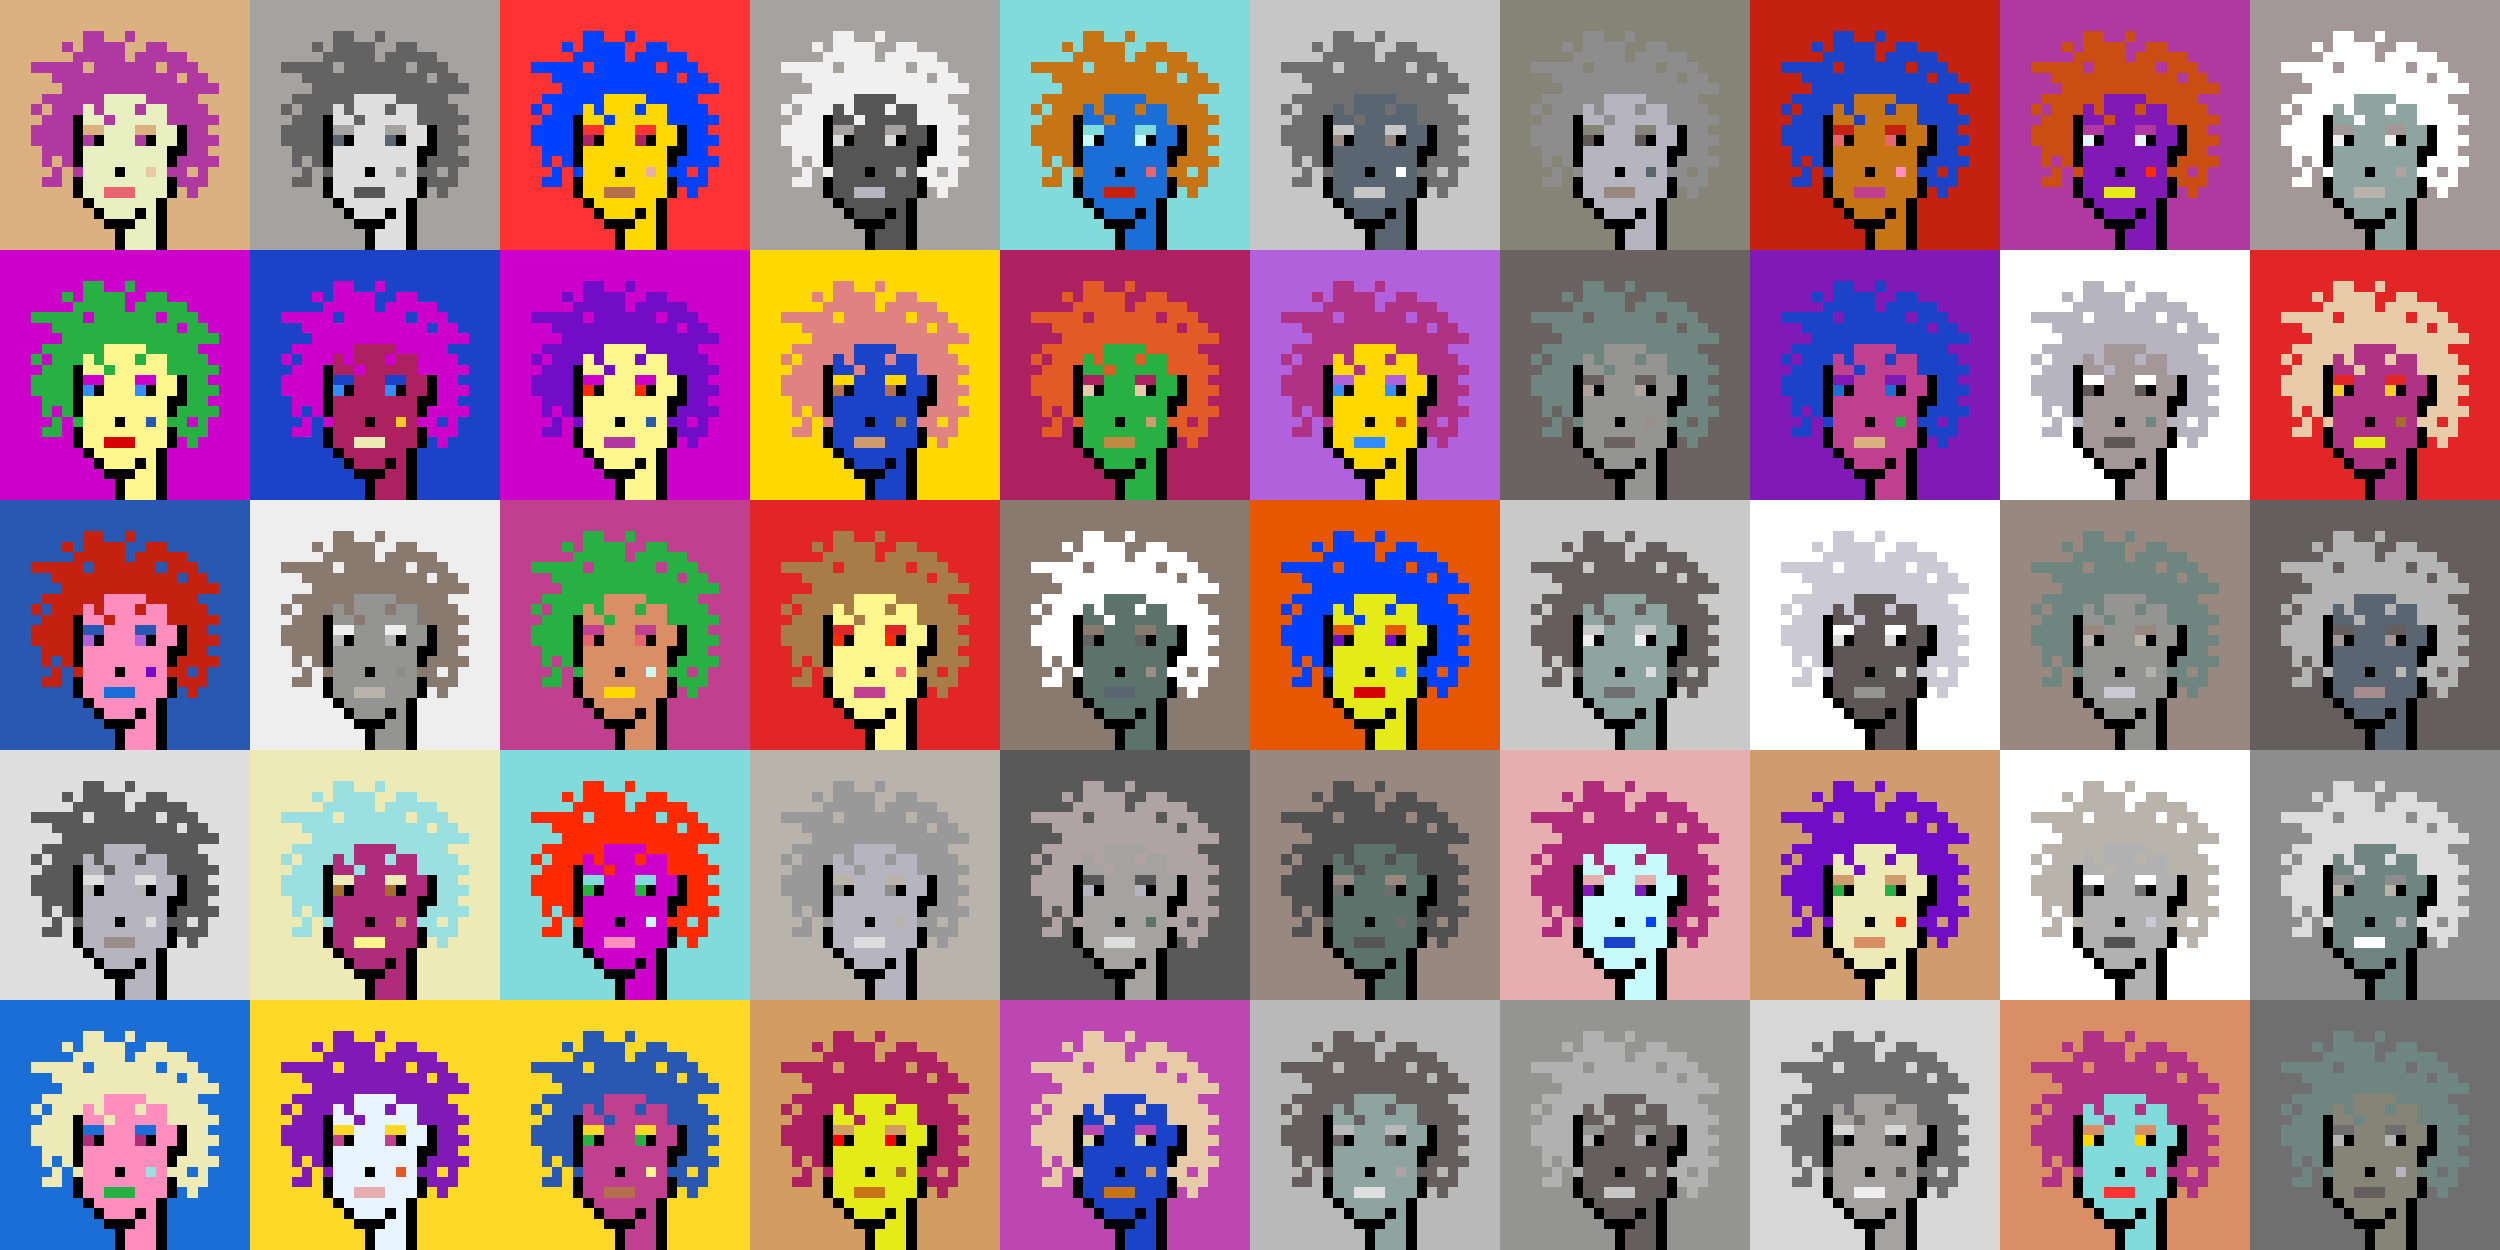 <svg shape-rendering="crispEdges" viewBox="0 0 240 120" xmlns="http://www.w3.org/2000/svg"><rect x="0" y="0" width="240" height="120" fill="#333333" stroke="none"/><style>rect{width:1px;height:1px}rect.bg{width:24px;height:24px}.c1{fill:#e7cba9}.c2{fill:#da8e66}.c3{fill:#ffd800}.c4{fill:#d60404}.c5{fill:#e86570}.c6{fill:#c77514}.c7{fill:#dc1d1d}.c8{fill:#ffc926}.c9{fill:#1a6ed5}.c10{fill:#d09c6e}.c11{fill:#fff68e}.c12{fill:#d29d60}.c13{fill:#80dbda}.c14{fill:#bd47b0}.c15{fill:#b261dc}.c16{fill:#0040ff}.c17{fill:#1a43c8}.c18{fill:#ff8ebe}.c19{fill:#c28946}.c20{fill:#a77c47}.c21{fill:#ffba00}.c22{fill:#ad2160}.c23{fill:#e25b26}.c24{fill:#c42110}.c25{fill:#b03285}.c26{fill:#ca4e11}.c27{fill:#c13f8f}.c28{fill:#e8efc0}.c29{fill:#b66f4e}.c30{fill:#9be0e0}.c31{fill:#e22626}.c32{fill:#2858b1}.c33{fill:#e8f4ff}.c34{fill:#28b143}.c35{fill:#8119b7}.c36{fill:#a66e2c}.c37{fill:#e4eb17}.c38{fill:#ff0000}.c39{fill:#328dfd}.c40{fill:#e08282}.c41{fill:#dcd8a4}.c42{fill:#d60000}.c43{fill:#cd00cb}.c44{fill:#710cc7}.c45{fill:#dbb180}.c46{fill:#ffd926}.c47{fill:#e6aeae}.c48{fill:#eeeab6}.c49{fill:#e65700}.c50{fill:#c8fbfb}.c51{fill:#af2c7b}.c52{fill:#af38a1}.c53{fill:#ff2a00}.c54{fill:#fd3232}.c55{fill:#a39797}.c56{fill:#ffffff}.c57{fill:#6f6f6f}.c58{fill:#afa3a3}.c59{fill:#655e5e}.c60{fill:#897a70}.c61{fill:#a58d8d}.c62{fill:#f0f0f0}.c63{fill:#949593}.c64{fill:#5c736b}.c65{fill:#596570}.c66{fill:#8d8d8d}.c67{fill:#8ea59f}.c68{fill:#5e5757}.c69{fill:#555555}.c70{fill:#595959}.c71{fill:#5d5d5d}.c72{fill:#b8b4ac}.c73{fill:#b1b1b1}.c74{fill:#b0a39b}.c75{fill:#d7d7d7}.c76{fill:#515151}.c77{fill:#b9b9b9}.c78{fill:#9a8e8b}.c79{fill:#636363}.c80{fill:#c6c6c6}.c81{fill:#dddddd}.c82{fill:#6b6361}.c83{fill:#b4b4b4}.c84{fill:#cac9d4}.c85{fill:#dcdcdc}.c86{fill:#6e867f}.c87{fill:#999999}.c88{fill:#dfdfdf}.c89{fill:#c9c9c9}.c90{fill:#988880}.c91{fill:#b6b4bf}.c92{fill:#868377}.c93{fill:#a4a3a0}.c94{fill:#eeeeee}.c95{fill:#6e6e6e}.c96{fill:#6e984d}.c97{fill:#fff68e}.c98{fill:#000000}.c99{fill:#711010}.c100{fill:#dbb180}.c101{fill:#917656}.c102{fill:#5c8539}.c103{fill:#638596}.c104{fill:#7b7b7b}.c105{fill:#d0d0d0}.c106{fill:#aeaeae}.c107{fill:#5e5e5e}.c108{fill:#727272}.c109{fill:#747474}.c110{fill:#373737}</style><defs><g id="h"><rect x="12" y="3"/><rect x="9" y="3"/><rect x="8" y="3"/><rect x="15" y="4"/><rect x="14" y="4"/><rect x="11" y="4"/><rect x="10" y="4"/><rect x="9" y="4"/><rect x="8" y="4"/><rect x="6" y="4"/><rect x="17" y="5"/><rect x="16" y="5"/><rect x="15" y="5"/><rect x="14" y="5"/><rect x="13" y="5"/><rect x="11" y="5"/><rect x="10" y="5"/><rect x="9" y="5"/><rect x="8" y="5"/><rect x="7" y="5"/><rect x="18" y="6"/><rect x="17" y="6"/><rect x="16" y="6"/><rect x="14" y="6"/><rect x="13" y="6"/><rect x="12" y="6"/><rect x="11" y="6"/><rect x="10" y="6"/><rect x="9" y="6"/><rect x="7" y="6"/><rect x="6" y="6"/><rect x="5" y="6"/><rect x="4" y="6"/><rect x="3" y="6"/><rect x="19" y="7"/><rect x="18" y="7"/><rect x="16" y="7"/><rect x="15" y="7"/><rect x="14" y="7"/><rect x="13" y="7"/><rect x="12" y="7"/><rect x="11" y="7"/><rect x="10" y="7"/><rect x="9" y="7"/><rect x="8" y="7"/><rect x="7" y="7"/><rect x="6" y="7"/><rect x="5" y="7"/><rect x="20" y="8"/><rect x="19" y="8"/><rect x="18" y="8"/><rect x="17" y="8"/><rect x="16" y="8"/><rect x="15" y="8"/><rect x="14" y="8"/><rect x="13" y="8"/><rect x="12" y="8"/><rect x="11" y="8"/><rect x="10" y="8"/><rect x="9" y="8"/><rect x="8" y="8"/><rect x="7" y="8"/><rect x="6" y="8"/><rect x="18" y="9"/><rect x="17" y="9"/><rect x="16" y="9"/><rect x="15" y="9"/><rect x="14" y="9"/><rect x="9" y="9"/><rect x="8" y="9"/><rect x="7" y="9"/><rect x="6" y="9"/><rect x="5" y="9"/><rect x="4" y="9"/><rect x="19" y="10"/><rect x="18" y="10"/><rect x="17" y="10"/><rect x="16" y="10"/><rect x="13" y="10"/><rect x="9" y="10"/><rect x="7" y="10"/><rect x="6" y="10"/><rect x="5" y="10"/><rect x="3" y="10"/><rect x="20" y="11"/><rect x="19" y="11"/><rect x="18" y="11"/><rect x="17" y="11"/><rect x="16" y="11"/><rect x="10" y="11"/><rect x="6" y="11"/><rect x="5" y="11"/><rect x="4" y="11"/><rect x="19" y="12"/><rect x="18" y="12"/><rect x="6" y="12"/><rect x="5" y="12"/><rect x="4" y="12"/><rect x="3" y="12"/><rect x="20" y="13"/><rect x="19" y="13"/><rect x="18" y="13"/><rect x="6" y="13"/><rect x="5" y="13"/><rect x="4" y="13"/><rect x="3" y="13"/><rect x="19" y="14"/><rect x="18" y="14"/><rect x="6" y="14"/><rect x="5" y="14"/><rect x="4" y="14"/><rect x="20" y="15"/><rect x="19" y="15"/><rect x="18" y="15"/><rect x="17" y="15"/><rect x="6" y="15"/><rect x="4" y="15"/><rect x="19" y="16"/><rect x="17" y="16"/><rect x="16" y="16"/><rect x="7" y="16"/><rect x="5" y="16"/><rect x="19" y="17"/><rect x="18" y="17"/><rect x="17" y="17"/><rect x="5" y="17"/><rect x="4" y="17"/><rect x="18" y="18"/></g><g id="s"><rect x="13" y="9"/> <rect x="12" y="9"/> <rect x="11" y="9"/> <rect x="10" y="9"/> <rect x="15" y="10"/> <rect x="14" y="10"/> <rect x="12" y="10"/> <rect x="11" y="10"/> <rect x="10" y="10"/> <rect x="8" y="10"/> <rect x="15" y="11"/> <rect x="14" y="11"/> <rect x="13" y="11"/> <rect x="12" y="11"/> <rect x="11" y="11"/> <rect x="9" y="11"/> <rect x="8" y="11"/> <rect x="16" y="12"/> <rect x="15" y="12"/> <rect x="12" y="12"/> <rect x="11" y="12"/> <rect x="10" y="12"/> <rect x="16" y="13"/> <rect x="15" y="13"/> <rect x="12" y="13"/> <rect x="11" y="13"/> <rect x="10" y="13"/> <rect x="15" y="14"/> <rect x="14" y="14"/> <rect x="13" y="14"/> <rect x="12" y="14"/> <rect x="11" y="14"/> <rect x="10" y="14"/> <rect x="9" y="14"/> <rect x="8" y="14"/> <rect x="15" y="15"/> <rect x="14" y="15"/> <rect x="13" y="15"/> <rect x="12" y="15"/> <rect x="11" y="15"/> <rect x="10" y="15"/> <rect x="9" y="15"/> <rect x="8" y="15"/> <rect x="15" y="16"/> <rect x="13" y="16"/> <rect x="12" y="16"/> <rect x="10" y="16"/> <rect x="9" y="16"/> <rect x="8" y="16"/> <rect x="15" y="17"/> <rect x="14" y="17"/> <rect x="13" y="17"/> <rect x="12" y="17"/> <rect x="11" y="17"/> <rect x="10" y="17"/> <rect x="9" y="17"/> <rect x="8" y="17"/> <rect x="15" y="18"/> <rect x="14" y="18"/> <rect x="13" y="18"/> <rect x="9" y="18"/> <rect x="8" y="18"/> <rect x="14" y="19"/> <rect x="13" y="19"/> <rect x="12" y="19"/> <rect x="11" y="19"/> <rect x="10" y="19"/> <rect x="9" y="19"/> <rect x="14" y="20"/> <rect x="12" y="20"/> <rect x="11" y="20"/> <rect x="10" y="20"/> <rect x="14" y="21"/> <rect x="13" y="21"/> <rect x="14" y="22"/> <rect x="13" y="22"/> <rect x="12" y="22"/> <rect x="14" y="23"/> <rect x="13" y="23"/> <rect x="12" y="23"/></g><g id="o"><rect x="7" y="11" /><rect x="17" y="12" /><rect x="7" y="12" /><rect x="17" y="13" /><rect x="14" y="13" /><rect x="9" y="13" /><rect x="7" y="13" /><rect x="17" y="14" /><rect x="16" y="14" /><rect x="7" y="14" /><rect x="16" y="15" /><rect x="7" y="15" /><rect x="11" y="16" /><rect x="16" y="17" /><rect x="7" y="17" /><rect x="16" y="18" /><rect x="7" y="18" /><rect x="15" y="19" /><rect x="8" y="19" /><rect x="15" y="20" /><rect x="13" y="20" /><rect x="9" y="20" /><rect x="15" y="21" /><rect x="12" y="21" /><rect x="11" y="21" /><rect x="10" y="21" /><rect x="15" y="22" /><rect x="11" y="22" /><rect x="15" y="23" /><rect x="11" y="23" /></g><g id="de"><rect x="14" y="12" /><rect x="13" y="12" /><rect x="9" y="12" /><rect x="8" y="12" /></g><g id="le"><rect x="13" y="13" /><rect x="8" y="13" /></g><g id="l"><rect x="12" y="18" /><rect x="11" y="18" /><rect x="10" y="18" /></g><g id="m"><rect x="14" y="16" /></g></defs><g transform="translate(0, 0)"><rect class="bg c45"></rect><use href="#h" class="c52" /><use href="#s" class="c28" /><use href="#de" class="c45" /><use href="#le" class="c52" /><use href="#m" class="c1" /><use href="#l" class="c5" /><use href="#o" fill="black" /></g><g transform="translate(24, 0)"><rect class="bg c93"></rect><use href="#h" class="c79" /><use href="#s" class="c88" /><use href="#de" class="c93" /><use href="#le" class="c65" /><use href="#m" class="c66" /><use href="#l" class="c69" /><use href="#o" fill="black" /></g><g transform="translate(48, 0)"><rect class="bg c54"></rect><use href="#h" class="c16" /><use href="#s" class="c3" /><use href="#de" class="c54" /><use href="#le" class="c22" /><use href="#m" class="c47" /><use href="#l" class="c29" /><use href="#o" fill="black" /></g><g transform="translate(72, 0)"><rect class="bg c93"></rect><use href="#h" class="c62" /><use href="#s" class="c69" /><use href="#de" class="c93" /><use href="#le" class="c81" /><use href="#m" class="c77" /><use href="#l" class="c91" /><use href="#o" fill="black" /></g><g transform="translate(96, 0)"><rect class="bg c13"></rect><use href="#h" class="c6" /><use href="#s" class="c9" /><use href="#de" class="c13" /><use href="#le" class="c50" /><use href="#m" class="c5" /><use href="#l" class="c24" /><use href="#o" fill="black" /></g><g transform="translate(120, 0)"><rect class="bg c80"></rect><use href="#h" class="c57" /><use href="#s" class="c65" /><use href="#de" class="c80" /><use href="#le" class="c90" /><use href="#m" class="c56" /><use href="#l" class="c80" /><use href="#o" fill="black" /></g><g transform="translate(144, 0)"><rect class="bg c92"></rect><use href="#h" class="c66" /><use href="#s" class="c91" /><use href="#de" class="c92" /><use href="#le" class="c68" /><use href="#m" class="c65" /><use href="#l" class="c90" /><use href="#o" fill="black" /></g><g transform="translate(168, 0)"><rect class="bg c24"></rect><use href="#h" class="c17" /><use href="#s" class="c6" /><use href="#de" class="c24" /><use href="#le" class="c5" /><use href="#m" class="c18" /><use href="#l" class="c27" /><use href="#o" fill="black" /></g><g transform="translate(192, 0)"><rect class="bg c52"></rect><use href="#h" class="c26" /><use href="#s" class="c35" /><use href="#de" class="c52" /><use href="#le" class="c33" /><use href="#m" class="c53" /><use href="#l" class="c37" /><use href="#o" fill="black" /></g><g transform="translate(216, 0)"><rect class="bg c55"></rect><use href="#h" class="c56" /><use href="#s" class="c67" /><use href="#de" class="c55" /><use href="#le" class="c62" /><use href="#m" class="c58" /><use href="#l" class="c72" /><use href="#o" fill="black" /></g><g transform="translate(0, 24)"><rect class="bg c43"></rect><use href="#h" class="c34" /><use href="#s" class="c11" /><use href="#de" class="c43" /><use href="#le" class="c39" /><use href="#m" class="c32" /><use href="#l" class="c4" /><use href="#o" fill="black" /></g><g transform="translate(24, 24)"><rect class="bg c17"></rect><use href="#h" class="c43" /><use href="#s" class="c22" /><use href="#de" class="c17" /><use href="#le" class="c39" /><use href="#m" class="c8" /><use href="#l" class="c48" /><use href="#o" fill="black" /></g><g transform="translate(48, 24)"><rect class="bg c43"></rect><use href="#h" class="c44" /><use href="#s" class="c11" /><use href="#de" class="c43" /><use href="#le" class="c53" /><use href="#m" class="c32" /><use href="#l" class="c52" /><use href="#o" fill="black" /></g><g transform="translate(72, 24)"><rect class="bg c3"></rect><use href="#h" class="c40" /><use href="#s" class="c17" /><use href="#de" class="c3" /><use href="#le" class="c29" /><use href="#m" class="c20" /><use href="#l" class="c10" /><use href="#o" fill="black" /></g><g transform="translate(96, 24)"><rect class="bg c22"></rect><use href="#h" class="c23" /><use href="#s" class="c34" /><use href="#de" class="c22" /><use href="#le" class="c1" /><use href="#m" class="c10" /><use href="#l" class="c19" /><use href="#o" fill="black" /></g><g transform="translate(120, 24)"><rect class="bg c15"></rect><use href="#h" class="c25" /><use href="#s" class="c3" /><use href="#de" class="c15" /><use href="#le" class="c39" /><use href="#m" class="c26" /><use href="#l" class="c39" /><use href="#o" fill="black" /></g><g transform="translate(144, 24)"><rect class="bg c82"></rect><use href="#h" class="c86" /><use href="#s" class="c63" /><use href="#de" class="c82" /><use href="#le" class="c74" /><use href="#m" class="c78" /><use href="#l" class="c82" /><use href="#o" fill="black" /></g><g transform="translate(168, 24)"><rect class="bg c35"></rect><use href="#h" class="c17" /><use href="#s" class="c27" /><use href="#de" class="c35" /><use href="#le" class="c9" /><use href="#m" class="c34" /><use href="#l" class="c45" /><use href="#o" fill="black" /></g><g transform="translate(192, 24)"><rect class="bg c56"></rect><use href="#h" class="c91" /><use href="#s" class="c55" /><use href="#de" class="c56" /><use href="#le" class="c68" /><use href="#m" class="c86" /><use href="#l" class="c68" /><use href="#o" fill="black" /></g><g transform="translate(216, 24)"><rect class="bg c31"></rect><use href="#h" class="c1" /><use href="#s" class="c25" /><use href="#de" class="c31" /><use href="#le" class="c8" /><use href="#m" class="c36" /><use href="#l" class="c37" /><use href="#o" fill="black" /></g><g transform="translate(0, 48)"><rect class="bg c32"></rect><use href="#h" class="c24" /><use href="#s" class="c18" /><use href="#de" class="c32" /><use href="#le" class="c15" /><use href="#m" class="c44" /><use href="#l" class="c9" /><use href="#o" fill="black" /></g><g transform="translate(24, 48)"><rect class="bg c94"></rect><use href="#h" class="c60" /><use href="#s" class="c63" /><use href="#de" class="c94" /><use href="#le" class="c83" /><use href="#m" class="c66" /><use href="#l" class="c72" /><use href="#o" fill="black" /></g><g transform="translate(48, 48)"><rect class="bg c27"></rect><use href="#h" class="c34" /><use href="#s" class="c2" /><use href="#de" class="c27" /><use href="#le" class="c5" /><use href="#m" class="c50" /><use href="#l" class="c3" /><use href="#o" fill="black" /></g><g transform="translate(72, 48)"><rect class="bg c31"></rect><use href="#h" class="c20" /><use href="#s" class="c11" /><use href="#de" class="c31" /><use href="#le" class="c53" /><use href="#m" class="c5" /><use href="#l" class="c27" /><use href="#o" fill="black" /></g><g transform="translate(96, 48)"><rect class="bg c60"></rect><use href="#h" class="c56" /><use href="#s" class="c64" /><use href="#de" class="c60" /><use href="#le" class="c79" /><use href="#m" class="c78" /><use href="#l" class="c65" /><use href="#o" fill="black" /></g><g transform="translate(120, 48)"><rect class="bg c49"></rect><use href="#h" class="c16" /><use href="#s" class="c37" /><use href="#de" class="c49" /><use href="#le" class="c44" /><use href="#m" class="c39" /><use href="#l" class="c4" /><use href="#o" fill="black" /></g><g transform="translate(144, 48)"><rect class="bg c89"></rect><use href="#h" class="c59" /><use href="#s" class="c67" /><use href="#de" class="c89" /><use href="#le" class="c94" /><use href="#m" class="c81" /><use href="#l" class="c57" /><use href="#o" fill="black" /></g><g transform="translate(168, 48)"><rect class="bg c56"></rect><use href="#h" class="c84" /><use href="#s" class="c68" /><use href="#de" class="c56" /><use href="#le" class="c81" /><use href="#m" class="c81" /><use href="#l" class="c63" /><use href="#o" fill="black" /></g><g transform="translate(192, 48)"><rect class="bg c90"></rect><use href="#h" class="c86" /><use href="#s" class="c63" /><use href="#de" class="c90" /><use href="#le" class="c72" /><use href="#m" class="c73" /><use href="#l" class="c84" /><use href="#o" fill="black" /></g><g transform="translate(216, 48)"><rect class="bg c59"></rect><use href="#h" class="c83" /><use href="#s" class="c65" /><use href="#de" class="c59" /><use href="#le" class="c55" /><use href="#m" class="c77" /><use href="#l" class="c61" /><use href="#o" fill="black" /></g><g transform="translate(0, 72)"><rect class="bg c88"></rect><use href="#h" class="c70" /><use href="#s" class="c91" /><use href="#de" class="c88" /><use href="#le" class="c83" /><use href="#m" class="c88" /><use href="#l" class="c78" /><use href="#o" fill="black" /></g><g transform="translate(24, 72)"><rect class="bg c48"></rect><use href="#h" class="c30" /><use href="#s" class="c51" /><use href="#de" class="c48" /><use href="#le" class="c36" /><use href="#m" class="c12" /><use href="#l" class="c11" /><use href="#o" fill="black" /></g><g transform="translate(48, 72)"><rect class="bg c13"></rect><use href="#h" class="c53" /><use href="#s" class="c43" /><use href="#de" class="c13" /><use href="#le" class="c34" /><use href="#m" class="c50" /><use href="#l" class="c18" /><use href="#o" fill="black" /></g><g transform="translate(72, 72)"><rect class="bg c72"></rect><use href="#h" class="c87" /><use href="#s" class="c91" /><use href="#de" class="c72" /><use href="#le" class="c66" /><use href="#m" class="c72" /><use href="#l" class="c81" /><use href="#o" fill="black" /></g><g transform="translate(96, 72)"><rect class="bg c70"></rect><use href="#h" class="c58" /><use href="#s" class="c93" /><use href="#de" class="c70" /><use href="#le" class="c91" /><use href="#m" class="c64" /><use href="#l" class="c81" /><use href="#o" fill="black" /></g><g transform="translate(120, 72)"><rect class="bg c90"></rect><use href="#h" class="c76" /><use href="#s" class="c64" /><use href="#de" class="c90" /><use href="#le" class="c95" /><use href="#m" class="c57" /><use href="#l" class="c69" /><use href="#o" fill="black" /></g><g transform="translate(144, 72)"><rect class="bg c47"></rect><use href="#h" class="c51" /><use href="#s" class="c50" /><use href="#de" class="c47" /><use href="#le" class="c35" /><use href="#m" class="c16" /><use href="#l" class="c17" /><use href="#o" fill="black" /></g><g transform="translate(168, 72)"><rect class="bg c10"></rect><use href="#h" class="c44" /><use href="#s" class="c48" /><use href="#de" class="c10" /><use href="#le" class="c34" /><use href="#m" class="c53" /><use href="#l" class="c2" /><use href="#o" fill="black" /></g><g transform="translate(192, 72)"><rect class="bg c56"></rect><use href="#h" class="c72" /><use href="#s" class="c73" /><use href="#de" class="c56" /><use href="#le" class="c95" /><use href="#m" class="c84" /><use href="#l" class="c76" /><use href="#o" fill="black" /></g><g transform="translate(216, 72)"><rect class="bg c66"></rect><use href="#h" class="c85" /><use href="#s" class="c86" /><use href="#de" class="c66" /><use href="#le" class="c72" /><use href="#m" class="c77" /><use href="#l" class="c56" /><use href="#o" fill="black" /></g><g transform="translate(0, 96)"><rect class="bg c9"></rect><use href="#h" class="c48" /><use href="#s" class="c18" /><use href="#de" class="c9" /><use href="#le" class="c51" /><use href="#m" class="c30" /><use href="#l" class="c34" /><use href="#o" fill="black" /></g><g transform="translate(24, 96)"><rect class="bg c46"></rect><use href="#h" class="c35" /><use href="#s" class="c33" /><use href="#de" class="c46" /><use href="#le" class="c27" /><use href="#m" class="c23" /><use href="#l" class="c47" /><use href="#o" fill="black" /></g><g transform="translate(48, 96)"><rect class="bg c46"></rect><use href="#h" class="c32" /><use href="#s" class="c27" /><use href="#de" class="c46" /><use href="#le" class="c34" /><use href="#m" class="c11" /><use href="#l" class="c29" /><use href="#o" fill="black" /></g><g transform="translate(72, 96)"><rect class="bg c12"></rect><use href="#h" class="c22" /><use href="#s" class="c37" /><use href="#de" class="c12" /><use href="#le" class="c38" /><use href="#m" class="c36" /><use href="#l" class="c6" /><use href="#o" fill="black" /></g><g transform="translate(96, 96)"><rect class="bg c14"></rect><use href="#h" class="c1" /><use href="#s" class="c17" /><use href="#de" class="c14" /><use href="#le" class="c41" /><use href="#m" class="c12" /><use href="#l" class="c6" /><use href="#o" fill="black" /></g><g transform="translate(120, 96)"><rect class="bg c77"></rect><use href="#h" class="c59" /><use href="#s" class="c67" /><use href="#de" class="c77" /><use href="#le" class="c59" /><use href="#m" class="c58" /><use href="#l" class="c88" /><use href="#o" fill="black" /></g><g transform="translate(144, 96)"><rect class="bg c63"></rect><use href="#h" class="c73" /><use href="#s" class="c59" /><use href="#de" class="c63" /><use href="#le" class="c83" /><use href="#m" class="c73" /><use href="#l" class="c80" /><use href="#o" fill="black" /></g><g transform="translate(168, 96)"><rect class="bg c75"></rect><use href="#h" class="c95" /><use href="#s" class="c93" /><use href="#de" class="c75" /><use href="#le" class="c69" /><use href="#m" class="c76" /><use href="#l" class="c94" /><use href="#o" fill="black" /></g><g transform="translate(192, 96)"><rect class="bg c2"></rect><use href="#h" class="c25" /><use href="#s" class="c13" /><use href="#de" class="c2" /><use href="#le" class="c3" /><use href="#m" class="c51" /><use href="#l" class="c54" /><use href="#o" fill="black" /></g><g transform="translate(216, 96)"><rect class="bg c57"></rect><use href="#h" class="c86" /><use href="#s" class="c92" /><use href="#de" class="c57" /><use href="#le" class="c83" /><use href="#m" class="c91" /><use href="#l" class="c59" /><use href="#o" fill="black" /></g></svg>